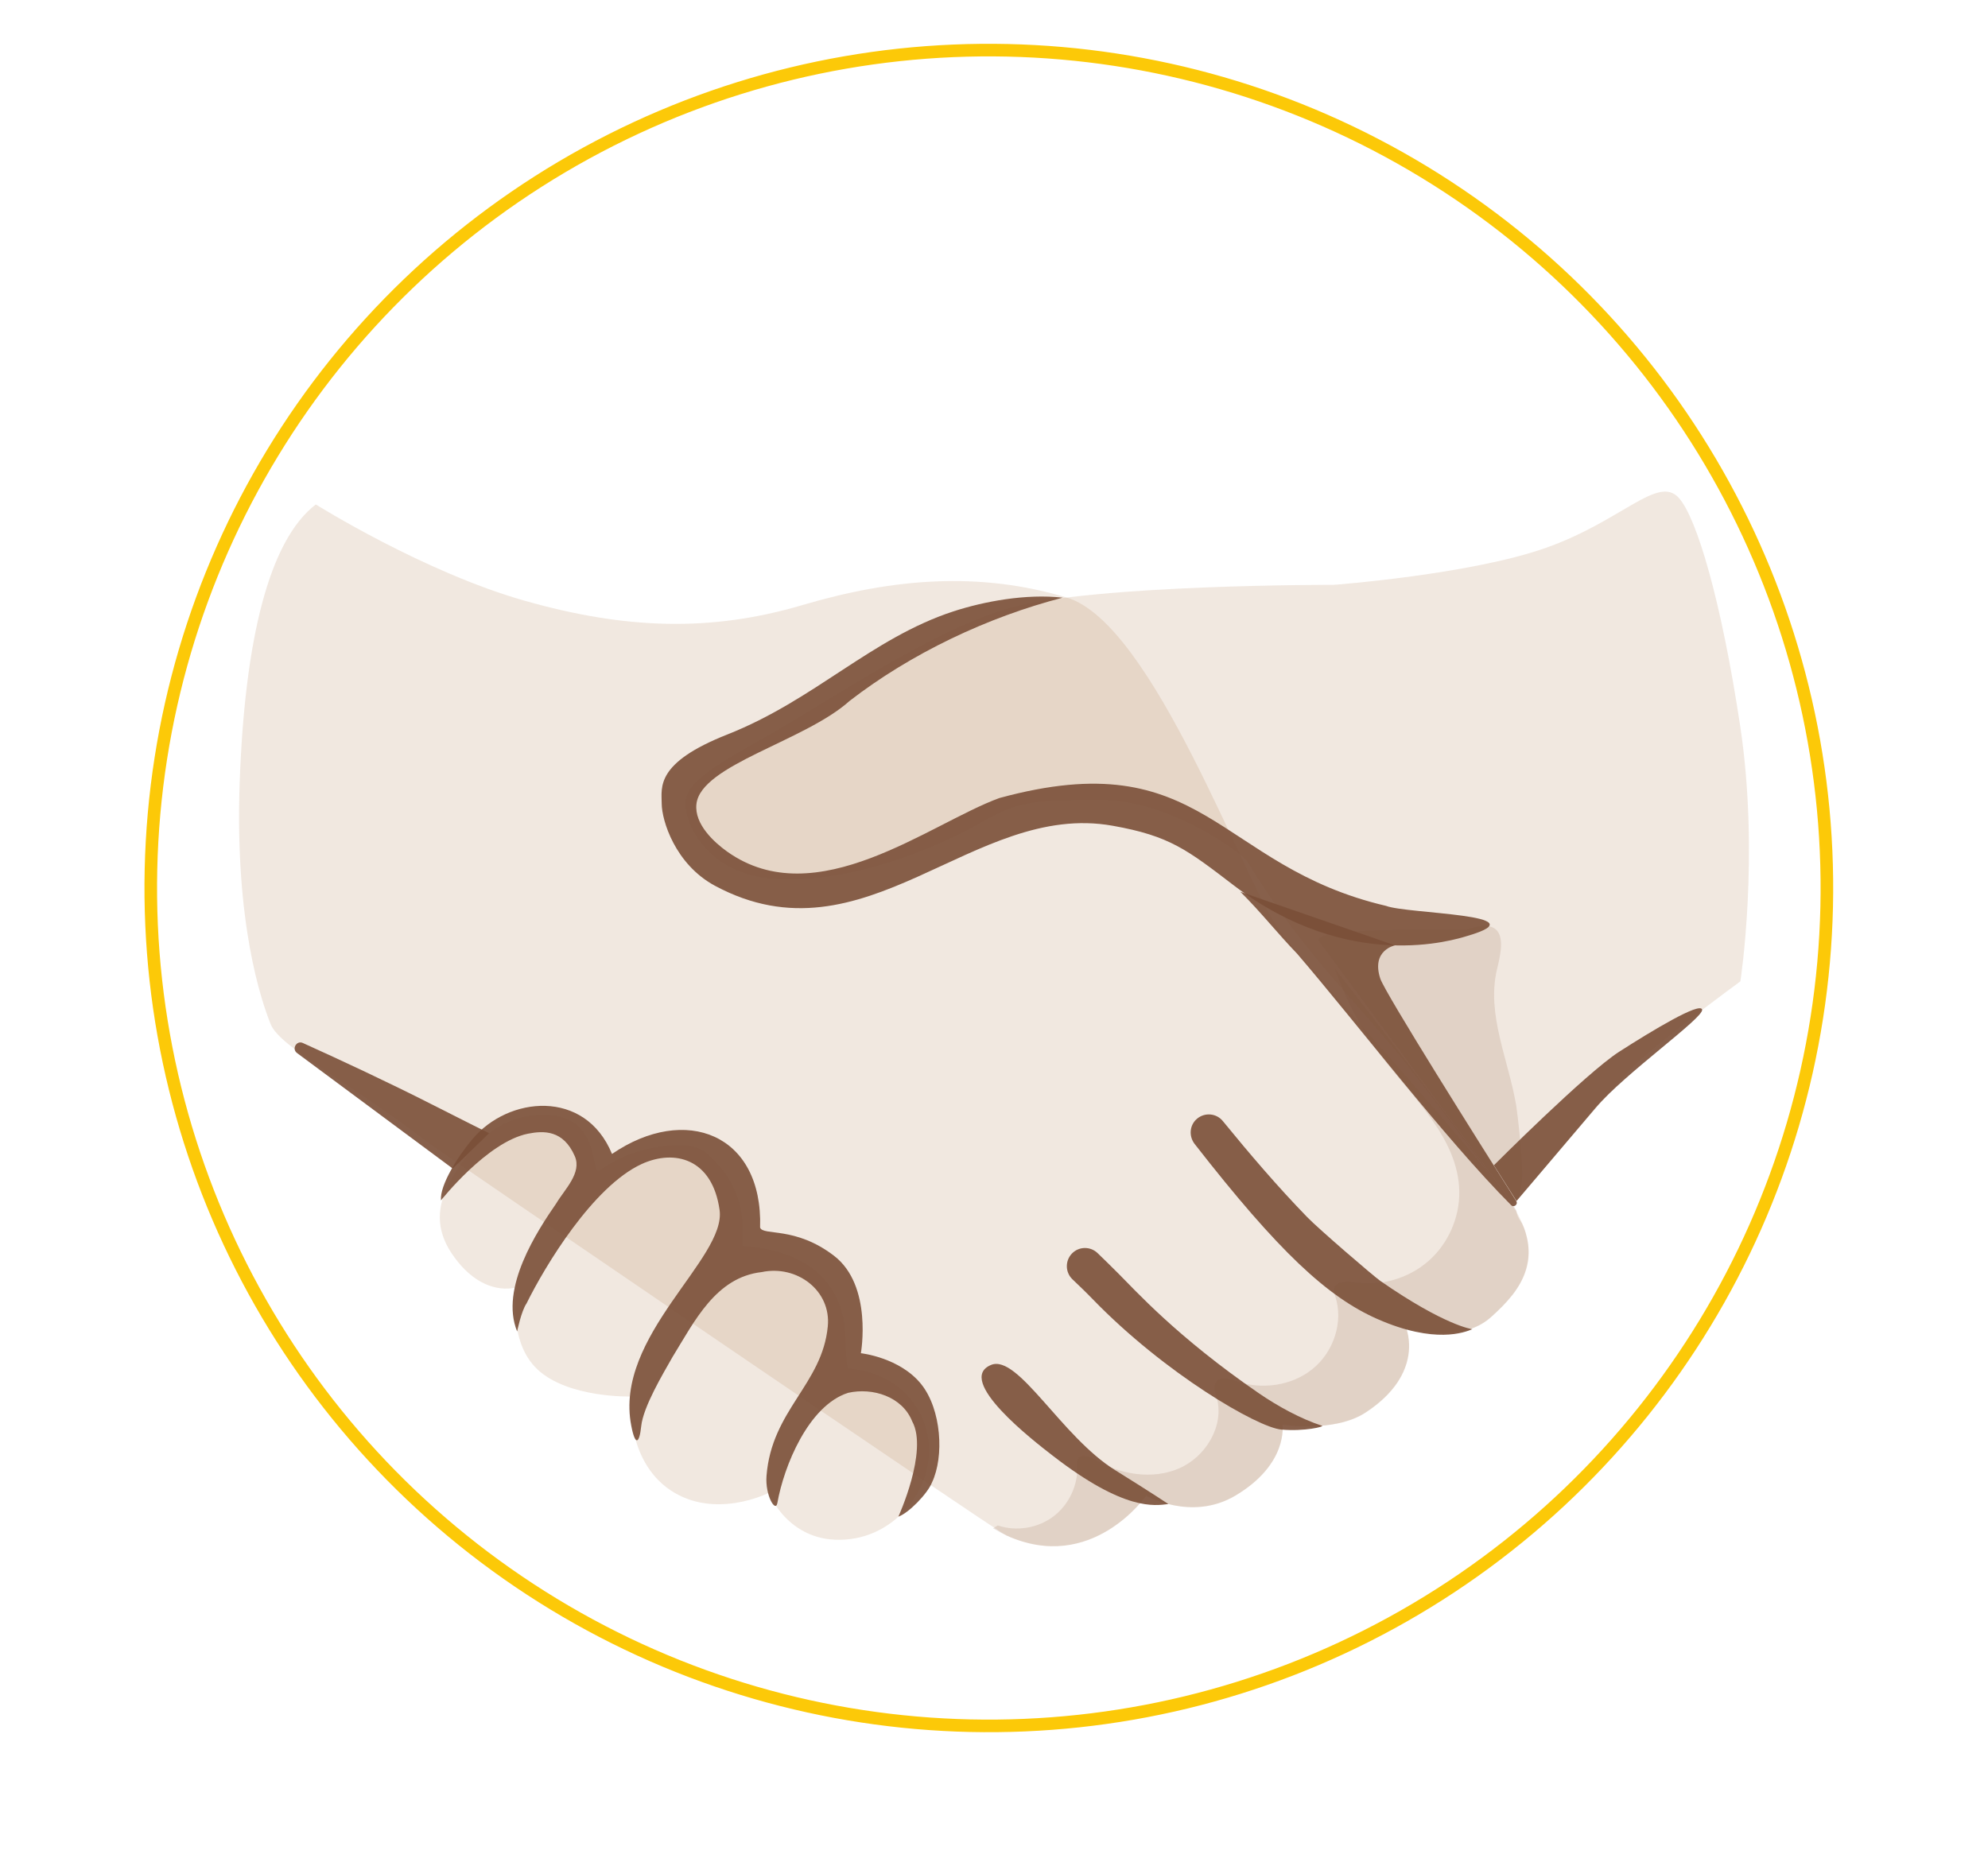<?xml version="1.0" encoding="UTF-8"?> <svg xmlns="http://www.w3.org/2000/svg" width="158" height="148" viewBox="0 0 158 148" fill="none"><path d="M120.21 95.82C117.56 91.7 104.51 77.61 101.71 73.97C98.91 70.33 91.71 49.57 84.78 47.5C77.85 45.42 71.01 45.96 63.77 48.1C56.53 50.24 49.76 50.04 41.72 47.76C33.68 45.48 25.1 40.1 25.1 40.1C21.37 42.95 19.45 50.91 19.05 62.17C18.65 73.43 20.77 79.55 21.51 81.41C22.25 83.27 27.81 86.02 34.07 90.86C34.61 91.27 79.05 121.63 79.99 122.06C86.78 125.15 91.1 118.9 91.1 118.9C91.1 118.9 94.7 120.96 98.18 118.9C102.43 116.38 101.93 113.25 101.93 113.25C101.93 113.25 106.05 113.92 108.54 112.29C113.29 109.18 111.76 105.59 111.76 105.59C111.76 105.59 116 106.95 118.5 104.71C121 102.47 122.85 99.94 120.21 95.82Z" fill="#BA8D68" fill-opacity="0.2"></path><path d="M73.4 112.98C73.34 112.82 73.28 112.66 73.19 112.5C71.25 108.75 67.56 108.9 67.4 108.77C67.19 108.61 67.23 105.81 67 104.72C65.78 99.01 59.18 99.16 59.01 99.04C58.78 98.89 59.99 94.99 56.17 91.7C55.26 90.91 53.88 90.99 52.68 91.13C49.31 91.54 47.77 93.12 47.53 93.07C46.96 92.96 47.6 88.78 43.46 88.64C40.45 88.54 38.48 90.01 36.82 92.29C35.12 94.63 34.06 97 35.99 99.77C38.42 103.26 41.08 102.32 41.08 102.32C41.08 102.32 40.28 106.59 42.73 108.87C45.18 111.15 50.12 111.01 50.12 111.01C50.12 111.01 49.71 116.05 53.27 118.45C56.83 120.85 61.1 118.67 61.1 118.67C61.1 118.67 62.76 122.97 67.61 122.34C71.86 121.8 75.01 117.21 73.4 112.98Z" fill="#BA8D68" fill-opacity="0.2"></path><path d="M120.88 97.12C120.7 96.84 120.55 96.61 120.53 96.27C120.51 95.89 110.37 82.44 106.1 77.03C106.96 79.5 108.2 81.85 109.78 83.94C112.33 87.32 115.91 90.49 115.98 94.72C116.01 96.8 115.09 98.88 113.52 100.25C111.95 101.62 109.77 102.26 107.71 101.94C107.05 101.84 106.1 101.84 106.02 102.5C105.99 102.69 106.07 102.88 106.13 103.07C106.79 105.11 105.98 107.49 104.31 108.83C102.64 110.18 100.26 110.49 98.23 109.79C97.7 109.61 97 109.4 96.67 109.85C96.41 110.2 96.58 110.68 96.7 111.09C97.33 113.33 95.84 115.81 93.7 116.73C91.57 117.65 89.02 117.21 87.02 116.03C86.58 115.77 85.88 115.54 85.66 116.01C85.59 116.15 85.61 116.32 85.62 116.47C85.7 118.02 84.97 119.6 83.73 120.54C82.49 121.48 80.78 121.76 79.3 121.26L78.93 121.49C79.37 121.75 79.74 121.94 79.98 122.05C86.77 125.14 91.09 118.89 91.09 118.89C91.09 118.89 94.69 120.95 98.17 118.89C102.42 116.37 101.92 113.24 101.92 113.24C101.92 113.24 106.04 113.91 108.53 112.28C113.28 109.17 111.75 105.58 111.75 105.58C111.75 105.58 115.99 106.94 118.49 104.7C119.11 104.15 119.7 103.57 120.21 102.92C121.21 101.64 121.72 100.12 121.38 98.5C121.28 98.02 121.14 97.53 120.88 97.12Z" fill="#A47B62" fill-opacity="0.2"></path><path d="M88.62 116.86C91.64 118.74 92.86 119.56 92.86 119.56C91.77 119.69 89.39 120.14 83.7 115.74C82.13 114.53 75.87 109.69 78.77 108.5C80.91 107.62 84.37 114.22 88.62 116.86ZM101.84 113.64C99.96 113.48 92.58 109.19 86.86 103.29C86.26 102.67 85.7 102.14 85.23 101.69C84.66 101.14 84.64 100.23 85.19 99.65C85.321 99.513 85.478 99.403 85.651 99.327C85.825 99.251 86.012 99.21 86.201 99.206C86.391 99.203 86.579 99.236 86.756 99.306C86.932 99.375 87.093 99.478 87.23 99.61C87.71 100.07 88.27 100.62 88.89 101.24C90.19 102.53 93.51 106.26 100.06 110.76C101.53 111.77 103.38 112.79 105.08 113.34C105.27 113.4 103.71 113.8 101.84 113.64ZM109.49 104.86C105.51 103.11 101.63 99.51 94.95 90.94C94.46 90.31 94.54 89.41 95.16 88.91C95.78 88.41 96.69 88.5 97.19 89.12C99.33 91.74 101.53 94.32 103.89 96.75C104.82 97.71 109.15 101.43 109.7 101.82C114.89 105.42 117.02 105.66 117.02 105.66C116.41 105.91 114.05 106.86 109.49 104.86ZM23.61 83.71C23.16 83.38 23.57 82.68 24.07 82.91C27 84.23 31.12 86.16 34.24 87.75C37.11 89.21 38.87 90.08 38.87 90.08L35.98 92.89L23.61 83.71Z" fill="#7A4F38" fill-opacity="0.9"></path><path d="M138.31 57.75C136.83 47.9 134.88 41.2 133.43 39.58C131.77 37.74 128.92 41.4 122.89 43.54C116.86 45.68 106 46.49 106 46.49C106 46.49 87.01 46.45 80.36 48.31C75.11 49.78 68.61 53.94 63.15 57.24C58.79 59.88 54.86 61.61 54.53 63.52C54.22 65.34 56.24 69.41 61.26 69.82C69.41 70.49 78.03 65.34 78.03 65.34C80.82 63.76 81.86 63.57 87.43 63.57C93 63.57 98.74 67.82 99.15 68.5C103.31 75.35 107.05 78.83 110.87 83.47C113.66 86.86 120.22 95.83 120.22 95.83C120.22 95.83 127.59 87.12 129.47 85.11C131.35 83.1 138.32 78.01 138.32 78.01C138.32 78.01 139.86 68.06 138.31 57.75Z" fill="#BA8D68" fill-opacity="0.2"></path><path d="M120.51 87.92C119.9 84.26 118.13 80.67 118.97 77.08C119.1 76.55 119.22 76.02 119.28 75.48C119.56 72.62 116.86 73.87 116.46 73.91C115.43 74.02 103.59 73.58 104.91 74.92L120.21 95.62C120.21 95.62 120.81 95.43 120.95 93.95C121.1 92.45 120.56 88.23 120.51 87.92Z" fill="#A47B62" fill-opacity="0.2"></path><path d="M110.87 75.15L98.58 70.89C100.2 72.49 101.55 74.22 103.09 75.81C107.77 81.26 114.84 90.52 120.1 95.8C120.32 96.02 120.67 95.74 120.51 95.48C117.59 90.87 110.09 78.96 109.7 77.79C108.96 75.52 110.87 75.15 110.87 75.15Z" fill="#7A4F38" fill-opacity="0.9"></path><path d="M88.43 65.64C92.98 66.45 94.34 67.54 98.07 70.39C107.23 77.37 115.58 74.72 116.65 74.39C122.53 72.66 111.84 72.66 110.16 72.01C96.65 68.85 95.79 58.97 79.42 63.44C73.89 65.46 64.87 72.73 57.8 67.7C56.79 66.98 55.17 65.53 55.35 63.92C55.69 60.8 63.95 58.93 67.52 55.72C72.39 51.95 78.49 49.05 84.46 47.51C81.53 47.18 78.2 47.81 75.77 48.6C69.26 50.73 64.75 55.64 57.82 58.38C52.09 60.64 52.58 62.56 52.59 63.89C52.6 65.22 53.65 68.7 56.82 70.41C68.78 76.84 77.31 63.65 88.43 65.64ZM74.07 117.85C73.71 118.75 72.19 120.3 71.4 120.56C71.4 120.56 73.79 115.34 72.5 112.99C71.71 111.01 69.35 110.28 67.4 110.72C64.26 111.73 62.3 116.53 61.78 119.49C61.64 120.26 60.8 118.87 60.92 117.32C61.33 112.08 65.35 110.05 65.79 105.44C66.07 102.59 63.34 100.53 60.54 101.12C56.89 101.53 55.2 105.03 53.45 107.87C52.68 109.23 51.12 111.83 50.96 113.38C50.82 114.73 50.49 115.01 50.17 113.33C48.78 106.2 57.74 100.05 57.19 96.18C56.61 92.08 53.6 91.34 51 92.53C47.12 94.32 43.32 100.63 41.85 103.61C41.43 104.21 41.1 105.84 41.1 105.84C39.7 102.4 42.71 97.83 44.21 95.66C44.86 94.56 46.27 93.24 45.68 91.9C44.77 89.82 43.22 89.87 41.96 90.12C38.71 90.77 35.05 95.42 35.05 95.42C34.93 94.24 36.4 91.9 37.54 90.56C40.38 87.14 46.5 86.52 48.64 91.73C54.46 87.75 60.64 90.13 60.41 97.58C60.64 98.26 63.19 97.45 66.28 99.82C69.38 102.19 68.42 107.57 68.42 107.57C68.42 107.57 71.52 107.9 73.23 110.05C74.81 112.04 75.06 115.76 74.07 117.85ZM118.73 92.63C118.73 92.63 126.05 85.3 128.68 83.61C131.31 81.92 135.15 79.61 135.28 80.26C135.41 80.91 129.16 85.31 126.81 88.07C124.47 90.84 120.53 95.47 120.53 95.47L118.73 92.63Z" fill="#7A4F38" fill-opacity="0.9"></path><circle cx="78.589" cy="70.589" r="66.607" transform="rotate(1.28 78.589 70.589)" stroke="#FCC908"></circle></svg> 